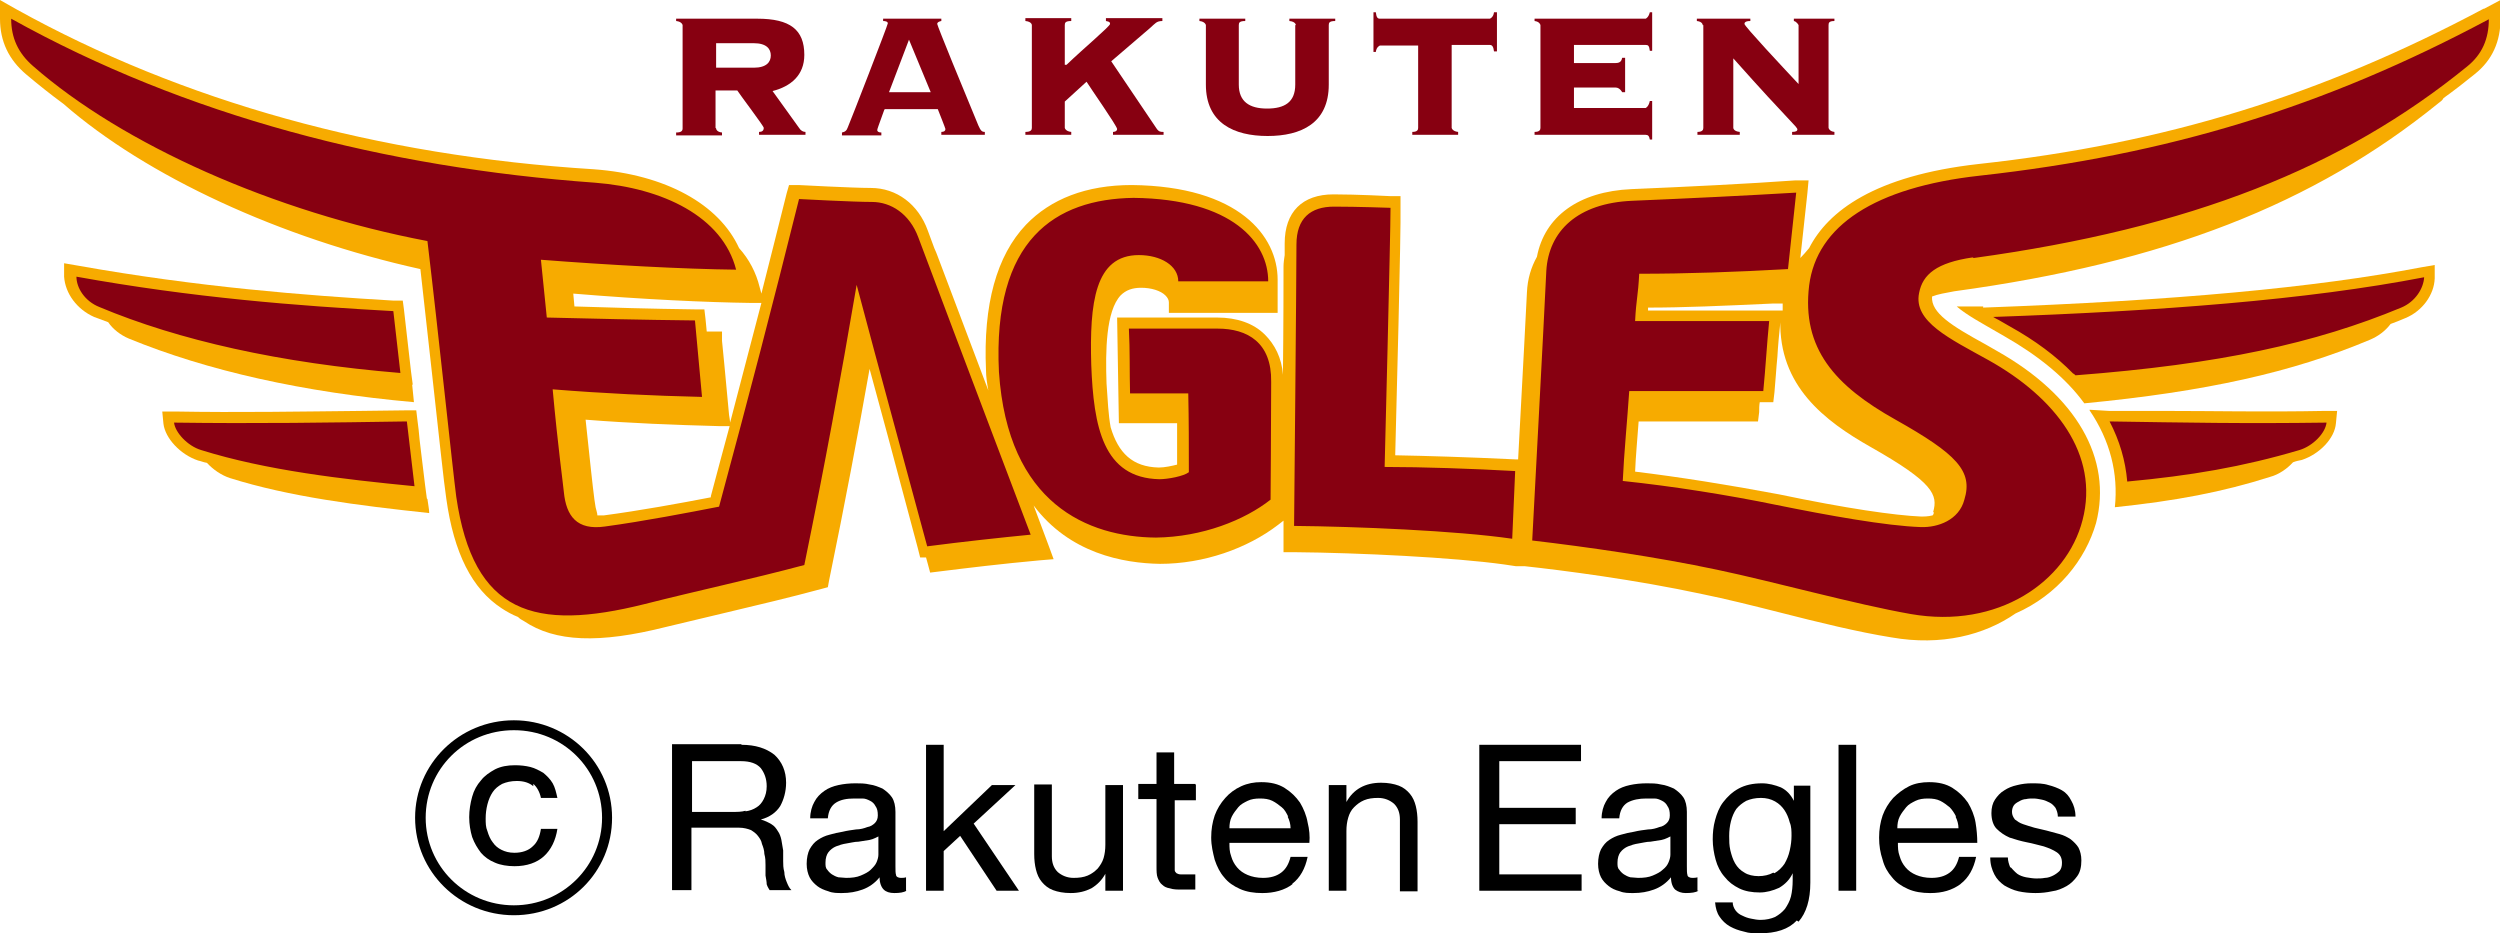 <svg width="150" height="56" viewBox="0 0 150 56" fill="none" xmlns="http://www.w3.org/2000/svg">
<g clip-path="url(#clip0_307_2084)">
<path d="M31.998 47.174C31.751 46.964 31.433 46.859 31.01 46.859C30.657 46.859 30.375 46.929 30.128 47.034C29.881 47.174 29.705 47.315 29.563 47.525C29.422 47.735 29.317 47.98 29.246 48.26C29.175 48.54 29.14 48.82 29.14 49.101C29.14 49.381 29.14 49.626 29.246 49.871C29.317 50.116 29.422 50.361 29.563 50.536C29.705 50.747 29.881 50.887 30.093 50.992C30.304 51.097 30.551 51.167 30.869 51.167C31.327 51.167 31.715 51.027 31.962 50.782C32.245 50.536 32.386 50.186 32.456 49.731H33.444C33.338 50.431 33.056 50.992 32.633 51.377C32.209 51.762 31.61 51.972 30.869 51.972C30.445 51.972 30.022 51.902 29.705 51.762C29.352 51.622 29.07 51.412 28.858 51.167C28.646 50.887 28.47 50.606 28.329 50.221C28.223 49.871 28.152 49.451 28.152 49.031C28.152 48.61 28.223 48.19 28.329 47.805C28.435 47.419 28.611 47.104 28.858 46.824C29.07 46.544 29.387 46.334 29.705 46.159C30.057 45.984 30.445 45.914 30.904 45.914C31.221 45.914 31.539 45.949 31.821 46.019C32.103 46.089 32.35 46.229 32.597 46.369C32.809 46.544 33.021 46.754 33.162 46.999C33.303 47.244 33.373 47.56 33.444 47.875H32.456C32.386 47.525 32.209 47.209 31.998 47.034" fill="black"/>
<path d="M30.833 43.217C27.552 43.217 24.906 45.844 24.906 49.066C24.906 52.288 27.552 54.914 30.833 54.914C34.114 54.914 36.724 52.323 36.724 49.066C36.724 45.809 34.078 43.217 30.833 43.217ZM30.833 54.319C27.905 54.319 25.541 51.972 25.541 49.066C25.541 46.159 27.87 43.812 30.833 43.812C33.796 43.812 36.124 46.159 36.124 49.066C36.124 51.972 33.761 54.319 30.833 54.319Z" fill="black"/>
<path d="M44.485 44.688C45.332 44.688 45.967 44.898 46.461 45.283C46.919 45.703 47.166 46.264 47.166 46.964C47.166 47.49 47.025 47.98 46.813 48.365C46.566 48.75 46.178 49.031 45.649 49.171C45.896 49.241 46.108 49.346 46.284 49.451C46.461 49.556 46.566 49.696 46.672 49.871C46.778 50.011 46.849 50.221 46.884 50.396C46.919 50.607 46.954 50.782 46.99 51.027C46.99 51.237 46.99 51.447 46.99 51.657C46.99 51.867 46.99 52.078 47.06 52.323C47.06 52.533 47.131 52.743 47.201 52.918C47.272 53.093 47.343 53.268 47.484 53.408H46.178C46.178 53.408 46.037 53.198 46.002 53.058C46.002 52.918 45.967 52.743 45.931 52.533C45.931 52.358 45.931 52.148 45.931 51.902C45.931 51.692 45.931 51.482 45.861 51.237C45.861 51.027 45.79 50.817 45.72 50.642C45.684 50.431 45.579 50.291 45.473 50.151C45.367 50.011 45.226 49.906 45.05 49.801C44.873 49.731 44.626 49.661 44.344 49.661H41.486V53.408H40.322V44.653H44.485V44.688ZM44.732 48.68C44.979 48.645 45.191 48.575 45.402 48.435C45.579 48.33 45.72 48.155 45.826 47.945C45.931 47.735 46.002 47.49 46.002 47.174C46.002 46.719 45.861 46.369 45.649 46.089C45.402 45.809 45.014 45.669 44.45 45.669H41.522V48.715H43.956C44.238 48.715 44.485 48.715 44.732 48.645" fill="black"/>
<path d="M54.398 53.443C54.221 53.548 53.974 53.583 53.657 53.583C53.374 53.583 53.163 53.513 53.022 53.373C52.881 53.233 52.775 52.988 52.775 52.638C52.493 52.988 52.14 53.233 51.752 53.373C51.364 53.513 50.976 53.583 50.517 53.583C50.235 53.583 49.953 53.583 49.706 53.478C49.459 53.408 49.212 53.303 49.035 53.163C48.859 53.023 48.683 52.848 48.577 52.638C48.471 52.428 48.4 52.148 48.4 51.832C48.4 51.482 48.471 51.167 48.577 50.957C48.718 50.712 48.859 50.536 49.071 50.396C49.282 50.256 49.494 50.151 49.776 50.081C50.023 50.011 50.305 49.941 50.552 49.906C50.834 49.836 51.117 49.801 51.364 49.766C51.611 49.766 51.858 49.696 52.034 49.626C52.246 49.591 52.387 49.486 52.493 49.381C52.598 49.276 52.669 49.136 52.669 48.925C52.669 48.68 52.634 48.505 52.528 48.365C52.457 48.225 52.352 48.12 52.21 48.05C52.069 47.98 51.928 47.91 51.752 47.91C51.575 47.91 51.399 47.91 51.258 47.91C50.799 47.91 50.447 47.98 50.164 48.155C49.882 48.33 49.706 48.645 49.67 49.101H48.612C48.612 48.715 48.718 48.365 48.859 48.12C49 47.84 49.212 47.63 49.459 47.455C49.706 47.279 49.988 47.174 50.305 47.104C50.623 47.034 50.976 46.999 51.328 46.999C51.611 46.999 51.893 46.999 52.175 47.069C52.457 47.104 52.704 47.209 52.951 47.315C53.163 47.455 53.374 47.63 53.516 47.84C53.657 48.05 53.727 48.365 53.727 48.715V51.972C53.727 52.218 53.727 52.393 53.763 52.498C53.763 52.603 53.904 52.673 54.045 52.673C54.151 52.673 54.257 52.673 54.362 52.638V53.443H54.398ZM52.704 50.186C52.704 50.186 52.387 50.361 52.175 50.396C51.963 50.431 51.717 50.466 51.505 50.502C51.258 50.502 51.046 50.572 50.799 50.606C50.552 50.642 50.341 50.712 50.164 50.782C49.988 50.852 49.812 50.992 49.706 51.132C49.6 51.272 49.529 51.482 49.529 51.762C49.529 51.937 49.529 52.077 49.635 52.182C49.706 52.288 49.812 52.393 49.917 52.463C50.023 52.533 50.164 52.603 50.305 52.638C50.447 52.638 50.623 52.673 50.764 52.673C51.117 52.673 51.399 52.638 51.646 52.533C51.893 52.428 52.105 52.323 52.246 52.182C52.387 52.042 52.528 51.902 52.598 51.727C52.669 51.552 52.704 51.412 52.704 51.272V50.221V50.186Z" fill="black"/>
<path d="M56.621 44.688V49.871L59.514 47.105H60.925L58.42 49.416L61.136 53.444H59.796L57.609 50.151L56.621 51.062V53.444H55.562V44.688H56.621Z" fill="black"/>
<path d="M66.321 53.443V52.428C66.11 52.813 65.827 53.093 65.475 53.303C65.122 53.478 64.734 53.583 64.24 53.583C63.817 53.583 63.464 53.513 63.182 53.408C62.899 53.303 62.688 53.128 62.511 52.918C62.335 52.708 62.229 52.463 62.159 52.182C62.088 51.902 62.053 51.587 62.053 51.237V47.069H63.111V51.377C63.111 51.762 63.217 52.078 63.464 52.323C63.711 52.533 64.028 52.673 64.416 52.673C64.734 52.673 65.016 52.638 65.263 52.533C65.51 52.428 65.686 52.288 65.863 52.112C66.004 51.937 66.145 51.727 66.216 51.482C66.286 51.237 66.321 50.992 66.321 50.677V47.104H67.38V53.443H66.392H66.321Z" fill="black"/>
<path d="M71.754 47.105V48.015H70.484V51.938C70.484 51.938 70.484 52.148 70.484 52.218C70.484 52.288 70.555 52.358 70.59 52.393C70.66 52.428 70.731 52.463 70.837 52.463C70.943 52.463 71.084 52.463 71.26 52.463H71.719V53.373H70.907C70.625 53.373 70.413 53.373 70.202 53.303C69.99 53.268 69.849 53.198 69.743 53.093C69.602 52.988 69.532 52.848 69.461 52.673C69.391 52.498 69.391 52.253 69.391 51.973V47.945H68.297V47.035H69.391V45.143H70.449V47.035H71.719L71.754 47.105Z" fill="black"/>
<path d="M77.54 53.058C77.082 53.408 76.447 53.584 75.741 53.584C75.247 53.584 74.788 53.514 74.4 53.338C74.012 53.163 73.695 52.953 73.448 52.638C73.201 52.358 73.025 52.008 72.883 51.587C72.778 51.167 72.672 50.747 72.672 50.257C72.672 49.766 72.742 49.346 72.883 48.926C73.025 48.541 73.236 48.19 73.519 47.875C73.766 47.595 74.083 47.35 74.471 47.175C74.859 46.999 75.247 46.929 75.671 46.929C76.235 46.929 76.694 47.035 77.082 47.28C77.47 47.525 77.752 47.805 77.999 48.155C78.21 48.505 78.387 48.926 78.457 49.346C78.563 49.766 78.599 50.187 78.563 50.572H73.766C73.766 50.852 73.766 51.097 73.871 51.377C73.942 51.622 74.048 51.833 74.224 52.043C74.4 52.253 74.612 52.393 74.859 52.498C75.106 52.603 75.424 52.673 75.776 52.673C76.235 52.673 76.588 52.568 76.87 52.358C77.152 52.148 77.329 51.833 77.434 51.412H78.457C78.316 52.113 77.999 52.673 77.54 53.023M77.293 48.996C77.187 48.786 77.082 48.575 76.905 48.435C76.729 48.295 76.552 48.155 76.341 48.05C76.129 47.945 75.882 47.91 75.6 47.91C75.318 47.91 75.071 47.945 74.859 48.05C74.647 48.155 74.436 48.26 74.295 48.435C74.153 48.611 74.012 48.786 73.907 48.996C73.801 49.206 73.766 49.451 73.766 49.696H77.434C77.434 49.451 77.364 49.206 77.258 48.996" fill="black"/>
<path d="M80.785 47.104V48.12C81.208 47.35 81.914 46.964 82.866 46.964C83.29 46.964 83.642 47.034 83.925 47.139C84.207 47.245 84.418 47.42 84.595 47.63C84.771 47.84 84.877 48.085 84.948 48.365C85.018 48.645 85.053 48.961 85.053 49.311V53.478H83.995V49.171C83.995 48.785 83.889 48.47 83.642 48.225C83.395 48.015 83.078 47.875 82.69 47.875C82.372 47.875 82.09 47.91 81.843 48.015C81.596 48.12 81.42 48.26 81.243 48.435C81.067 48.61 80.961 48.821 80.891 49.066C80.82 49.311 80.785 49.556 80.785 49.871V53.443H79.727V47.104H80.714H80.785Z" fill="black"/>
<path d="M94.861 44.688V45.669H89.957V48.47H94.543V49.451H89.957V52.463H94.896V53.444H88.758V44.688H94.861Z" fill="black"/>
<path d="M101.917 53.443C101.741 53.548 101.494 53.583 101.141 53.583C100.894 53.583 100.683 53.513 100.506 53.373C100.365 53.233 100.259 52.988 100.259 52.638C99.977 52.988 99.624 53.233 99.236 53.373C98.848 53.513 98.46 53.583 98.001 53.583C97.719 53.583 97.437 53.583 97.19 53.478C96.908 53.408 96.696 53.303 96.52 53.163C96.343 53.023 96.167 52.848 96.061 52.638C95.955 52.428 95.885 52.148 95.885 51.832C95.885 51.482 95.955 51.167 96.061 50.957C96.202 50.712 96.343 50.536 96.555 50.396C96.767 50.256 96.978 50.151 97.261 50.081C97.507 50.011 97.79 49.941 98.037 49.906C98.319 49.836 98.601 49.801 98.883 49.766C99.13 49.766 99.377 49.696 99.554 49.626C99.765 49.591 99.906 49.486 100.012 49.381C100.118 49.276 100.189 49.136 100.189 48.925C100.189 48.68 100.153 48.505 100.048 48.365C99.977 48.225 99.871 48.12 99.73 48.05C99.589 47.98 99.448 47.91 99.271 47.91C99.095 47.91 98.919 47.91 98.778 47.91C98.354 47.91 97.966 47.98 97.649 48.155C97.366 48.33 97.19 48.645 97.155 49.101H96.096C96.096 48.715 96.202 48.365 96.343 48.12C96.484 47.84 96.696 47.63 96.943 47.455C97.19 47.279 97.472 47.174 97.79 47.104C98.107 47.034 98.46 46.999 98.813 46.999C99.095 46.999 99.377 46.999 99.659 47.069C99.942 47.104 100.189 47.209 100.436 47.315C100.647 47.455 100.859 47.63 101 47.84C101.141 48.05 101.212 48.365 101.212 48.715V51.972C101.212 52.218 101.212 52.393 101.247 52.498C101.247 52.603 101.388 52.673 101.529 52.673C101.635 52.673 101.741 52.673 101.847 52.638V53.443H101.917ZM100.224 50.186C100.224 50.186 99.906 50.361 99.695 50.396C99.483 50.431 99.271 50.466 99.025 50.502C98.778 50.502 98.566 50.572 98.319 50.606C98.072 50.642 97.86 50.712 97.684 50.782C97.507 50.852 97.331 50.992 97.225 51.132C97.12 51.272 97.049 51.482 97.049 51.762C97.049 51.937 97.049 52.077 97.155 52.182C97.225 52.288 97.331 52.393 97.437 52.463C97.543 52.533 97.684 52.603 97.825 52.638C97.966 52.638 98.142 52.673 98.284 52.673C98.636 52.673 98.919 52.638 99.166 52.533C99.412 52.428 99.624 52.323 99.765 52.182C99.942 52.042 100.048 51.902 100.118 51.727C100.189 51.552 100.224 51.412 100.224 51.272V50.221V50.186Z" fill="black"/>
<path d="M107.808 55.229C107.314 55.755 106.574 56 105.551 56C105.268 56 104.951 56 104.633 55.895C104.316 55.825 104.034 55.72 103.787 55.58C103.54 55.44 103.328 55.229 103.187 55.019C103.011 54.774 102.94 54.494 102.905 54.144H103.963C103.963 54.319 104.034 54.494 104.139 54.634C104.245 54.774 104.386 54.879 104.563 54.949C104.704 55.019 104.88 55.089 105.092 55.124C105.268 55.159 105.445 55.194 105.621 55.194C105.974 55.194 106.256 55.124 106.503 55.019C106.75 54.879 106.926 54.739 107.103 54.529C107.244 54.319 107.385 54.074 107.456 53.794C107.526 53.513 107.561 53.163 107.561 52.813V52.393C107.385 52.778 107.103 53.058 106.75 53.268C106.362 53.443 105.974 53.548 105.586 53.548C105.127 53.548 104.704 53.478 104.351 53.303C103.998 53.128 103.716 52.918 103.469 52.603C103.222 52.323 103.046 51.972 102.94 51.587C102.834 51.202 102.764 50.782 102.764 50.361C102.764 49.976 102.799 49.591 102.905 49.206C103.011 48.82 103.152 48.435 103.399 48.12C103.646 47.805 103.928 47.525 104.316 47.315C104.704 47.104 105.163 46.999 105.727 46.999C106.115 46.999 106.503 47.104 106.856 47.244C107.209 47.419 107.456 47.7 107.632 48.05V47.139H108.62V52.953C108.62 54.004 108.373 54.774 107.914 55.3M106.468 52.393C106.715 52.253 106.926 52.042 107.068 51.832C107.209 51.587 107.314 51.342 107.385 51.027C107.456 50.712 107.491 50.431 107.491 50.151C107.491 49.871 107.491 49.591 107.385 49.346C107.314 49.066 107.209 48.82 107.068 48.61C106.926 48.4 106.75 48.225 106.503 48.085C106.256 47.945 105.974 47.875 105.656 47.875C105.304 47.875 105.021 47.945 104.774 48.05C104.528 48.19 104.351 48.33 104.175 48.54C104.034 48.75 103.928 48.995 103.857 49.276C103.787 49.556 103.751 49.836 103.751 50.151C103.751 50.466 103.751 50.712 103.822 51.027C103.893 51.307 103.963 51.552 104.104 51.797C104.245 52.042 104.422 52.218 104.669 52.358C104.88 52.498 105.198 52.568 105.515 52.568C105.833 52.568 106.15 52.498 106.397 52.358" fill="black"/>
<path d="M111.371 44.688H110.312V53.444H111.371V44.688Z" fill="black"/>
<path d="M117.614 53.058C117.121 53.408 116.556 53.584 115.815 53.584C115.321 53.584 114.863 53.514 114.475 53.338C114.087 53.163 113.769 52.953 113.522 52.638C113.275 52.358 113.064 52.008 112.958 51.587C112.817 51.167 112.746 50.747 112.746 50.257C112.746 49.766 112.817 49.346 112.958 48.926C113.099 48.541 113.311 48.19 113.593 47.875C113.875 47.595 114.192 47.35 114.545 47.175C114.898 46.999 115.321 46.929 115.745 46.929C116.309 46.929 116.768 47.035 117.156 47.28C117.544 47.525 117.826 47.805 118.073 48.155C118.285 48.505 118.461 48.926 118.532 49.346C118.602 49.766 118.637 50.187 118.637 50.572H113.875C113.875 50.852 113.875 51.097 113.981 51.377C114.051 51.622 114.157 51.833 114.334 52.043C114.51 52.253 114.722 52.393 114.969 52.498C115.216 52.603 115.533 52.673 115.886 52.673C116.344 52.673 116.697 52.568 116.979 52.358C117.262 52.148 117.438 51.833 117.544 51.412H118.567C118.426 52.113 118.108 52.673 117.65 53.023M117.367 48.996C117.262 48.786 117.121 48.575 116.979 48.435C116.803 48.295 116.627 48.155 116.415 48.05C116.203 47.945 115.956 47.91 115.674 47.91C115.392 47.91 115.145 47.945 114.933 48.05C114.722 48.155 114.51 48.26 114.369 48.435C114.228 48.611 114.087 48.786 113.981 48.996C113.875 49.206 113.84 49.451 113.84 49.696H117.509C117.509 49.451 117.438 49.206 117.332 48.996" fill="black"/>
<path d="M120.649 52.042C120.649 52.042 120.896 52.323 121.037 52.428C121.178 52.533 121.39 52.603 121.566 52.638C121.778 52.673 121.989 52.708 122.166 52.708C122.342 52.708 122.518 52.708 122.695 52.673C122.871 52.673 123.048 52.603 123.189 52.533C123.33 52.463 123.471 52.358 123.577 52.253C123.683 52.112 123.718 51.972 123.718 51.762C123.718 51.482 123.612 51.272 123.4 51.132C123.189 50.992 122.942 50.887 122.624 50.782C122.307 50.712 121.989 50.606 121.601 50.536C121.249 50.466 120.896 50.361 120.578 50.256C120.261 50.116 120.014 49.941 119.802 49.731C119.59 49.521 119.485 49.171 119.485 48.785C119.485 48.47 119.555 48.19 119.696 47.98C119.837 47.77 120.014 47.56 120.261 47.419C120.472 47.279 120.719 47.174 121.037 47.104C121.319 47.034 121.601 46.999 121.883 46.999C122.236 46.999 122.589 46.999 122.907 47.104C123.189 47.174 123.471 47.279 123.718 47.419C123.965 47.56 124.141 47.77 124.282 48.05C124.423 48.295 124.529 48.61 124.529 48.995H123.471C123.471 48.785 123.4 48.61 123.33 48.47C123.224 48.33 123.118 48.225 122.977 48.155C122.836 48.085 122.695 48.015 122.518 47.98C122.342 47.945 122.166 47.91 122.025 47.91C121.848 47.91 121.707 47.91 121.566 47.945C121.425 47.945 121.248 48.015 121.143 48.085C121.002 48.155 120.896 48.225 120.825 48.33C120.755 48.435 120.719 48.575 120.719 48.715C120.719 48.89 120.79 49.031 120.896 49.171C121.037 49.276 121.178 49.381 121.39 49.451C121.601 49.521 121.813 49.591 122.06 49.661C122.307 49.731 122.554 49.766 122.801 49.836C123.048 49.906 123.33 49.976 123.577 50.046C123.824 50.116 124.035 50.221 124.247 50.361C124.423 50.502 124.6 50.677 124.706 50.852C124.812 51.062 124.882 51.307 124.882 51.622C124.882 52.007 124.812 52.323 124.635 52.568C124.459 52.813 124.247 53.023 124 53.163C123.753 53.303 123.436 53.443 123.118 53.478C122.801 53.548 122.483 53.583 122.13 53.583C121.778 53.583 121.425 53.548 121.107 53.478C120.79 53.408 120.508 53.268 120.261 53.128C120.014 52.953 119.802 52.743 119.661 52.463C119.52 52.182 119.414 51.867 119.414 51.447H120.472C120.472 51.657 120.543 51.867 120.613 52.042" fill="black"/>
<path d="M118.99 18.387H117.402C118.002 18.912 119.06 19.472 119.59 19.787L120.26 20.173C122.341 21.363 123.964 22.694 125.058 24.2C132.325 23.5 137.546 22.344 142.202 20.383C142.696 20.173 143.12 19.857 143.437 19.437C143.719 19.332 144.002 19.227 144.319 19.087C145.342 18.667 146.048 17.686 146.083 16.705V15.9L145.272 16.04C138.851 17.266 130.49 18.036 118.99 18.456" fill="#F7AB00"/>
<path d="M129.855 24.655H126.539L125.375 24.585C125.375 24.585 125.375 24.585 125.375 24.62C126.61 26.442 127.104 28.403 126.892 30.434C130.561 30.049 133.348 29.523 136.205 28.613C136.734 28.473 137.228 28.123 137.581 27.737C137.757 27.667 137.934 27.632 138.11 27.597C139.169 27.247 140.086 26.302 140.156 25.391L140.227 24.655H139.486C135.817 24.726 132.889 24.655 129.785 24.655" fill="#F7AB00"/>
<path d="M25.611 29.909L25.505 29.103L25.258 27.072C25.188 26.582 25.153 26.126 25.117 25.776L25.047 25.216L24.976 24.62H24.412L21.625 24.655C18.062 24.69 14.358 24.76 10.477 24.69H9.736L9.807 25.426C9.913 26.301 10.83 27.282 11.888 27.632C12.065 27.667 12.206 27.737 12.417 27.772C12.77 28.158 13.264 28.508 13.793 28.683C17.356 29.804 21.484 30.329 25.752 30.784C25.752 30.539 25.682 30.259 25.646 29.944L25.611 29.909Z" fill="#F7AB00"/>
<path d="M24.765 23.079L24.659 22.274L24.236 18.562L24.166 18.036H23.601C18.309 17.721 11.924 17.231 4.657 15.935L3.846 15.795V16.6C3.916 17.616 4.622 18.562 5.645 19.017C5.927 19.122 6.209 19.227 6.492 19.332C6.774 19.752 7.232 20.103 7.726 20.313C12.418 22.239 18.168 23.535 24.836 24.13L24.73 23.079H24.765Z" fill="#F7AB00"/>
<path d="M149.012 0.525C139.276 5.709 129.927 8.615 118.709 9.841C112.465 10.542 109.678 12.678 108.549 14.884C108.373 15.094 108.196 15.305 108.02 15.48L108.443 11.592L108.514 10.822H107.738C104.81 11.032 101.211 11.207 97.895 11.347C94.72 11.487 92.674 12.993 92.215 15.41C91.863 16.04 91.651 16.741 91.616 17.546C91.616 17.546 91.334 23.079 91.087 27.562H90.91C87.982 27.422 85.548 27.352 83.713 27.317C83.784 24.515 84.066 13.904 84.031 12.398V11.767H83.396C83.396 11.767 81.421 11.662 80.009 11.662C78.14 11.662 77.081 12.713 77.081 14.604V15.305C77.046 15.55 77.011 15.76 77.011 16.005C77.011 16.776 77.011 19.507 76.975 22.484C76.905 21.468 76.482 20.663 75.882 20.067C75.212 19.402 74.224 19.052 73.025 19.052H67.027L67.133 25.391H70.626V27.877C70.343 27.948 69.885 28.052 69.532 28.052C67.945 28.017 67.098 27.177 66.639 25.636C66.498 24.866 66.463 24.025 66.392 23.009C66.322 21.048 66.357 18.667 67.239 17.721C67.556 17.406 67.945 17.266 68.474 17.266C69.073 17.266 69.638 17.441 69.92 17.721C70.061 17.861 70.132 18.001 70.132 18.141V18.772H76.658V17.441V16.776C76.658 14.184 74.365 11.172 67.909 11.102C65.158 11.102 63.041 11.943 61.559 13.483C59.795 15.34 58.984 18.281 59.16 22.204C59.16 22.624 59.231 23.044 59.301 23.43L56.232 15.305C56.232 15.305 56.127 15.024 56.056 14.884L55.668 13.834C55.103 12.258 53.798 11.277 52.246 11.277C51.152 11.277 47.942 11.102 47.907 11.102H47.342L47.201 11.592C46.672 13.694 46.178 15.69 45.684 17.616L45.579 17.231C45.367 16.355 44.944 15.55 44.344 14.884C43.144 12.258 39.934 10.472 35.63 10.156C22.613 9.351 10.901 6.059 0.988 0.56L0 0V1.121C0 2.487 0.529 3.572 1.552 4.448C2.258 5.043 2.999 5.639 3.81 6.234C8.784 10.577 16.827 14.289 25.223 16.145L25.929 22.484C26.317 25.951 26.634 28.998 26.776 29.909C27.234 33.201 28.328 35.337 30.092 36.493C30.409 36.703 30.727 36.878 31.079 37.018C31.185 37.123 31.291 37.193 31.432 37.263C33.302 38.524 35.948 38.629 39.969 37.614L43.638 36.738C45.543 36.283 47.342 35.862 49.283 35.337L49.671 35.232L49.741 34.847C50.729 30.049 51.47 26.091 52.175 22.134L53.269 26.161L55.068 32.886L55.209 33.446C55.209 33.446 55.386 33.446 55.562 33.446L55.668 33.831L55.809 34.356L56.373 34.286C58.067 34.076 60.078 33.831 62.371 33.621L63.217 33.551L62.935 32.781L62.018 30.329C64.17 33.201 67.38 33.796 69.603 33.831C72.213 33.831 74.824 32.921 76.693 31.485L77.011 31.239C77.011 32.01 77.011 32.465 77.011 32.5V33.131H77.646C81.526 33.166 87.241 33.446 90.24 33.866L90.945 33.971H91.475C93.732 34.216 98.107 34.777 102.164 35.652C103.54 35.932 105.092 36.318 106.75 36.738C109.078 37.333 111.512 37.929 113.488 38.244C116.486 38.769 119.062 38.104 120.931 36.808C123.471 35.687 125.129 33.586 125.764 31.38C126.752 27.527 124.6 23.745 119.802 21.048L119.132 20.663C117.086 19.542 115.851 18.772 115.922 17.791C116.275 17.651 116.698 17.581 117.262 17.476C129.857 15.76 138.817 12.258 146.296 6.199C146.437 6.094 146.543 6.024 146.613 5.884C147.248 5.428 147.883 4.938 148.483 4.448C149.541 3.607 150.035 2.487 150.035 1.086V0L149.048 0.525H149.012ZM42.651 29.839C40.851 30.189 38.347 30.644 36.23 30.924C36.089 30.924 35.948 30.924 35.842 30.924C35.842 30.784 35.771 30.609 35.736 30.434L35.666 29.979C35.56 29.208 35.383 27.492 35.136 25.181C37.782 25.391 40.463 25.496 43.109 25.566H43.779C43.391 26.967 43.039 28.333 42.651 29.769M43.815 25.496C43.815 25.286 43.744 24.901 43.744 24.901L43.462 21.889L43.321 20.453V19.892H42.686C42.58 19.892 42.509 19.892 42.404 19.892L42.333 19.157L42.263 18.562H41.663C39.017 18.527 36.653 18.456 34.466 18.387L34.396 17.616C38.594 17.966 42.439 18.141 45.049 18.176H45.684C45.049 20.628 44.414 23.009 43.779 25.461M98.883 18.456C101 18.456 103.363 18.352 106.397 18.211H106.961C106.961 18.211 106.961 18.352 106.961 18.422C106.961 18.492 106.961 18.562 106.961 18.632H98.883C98.883 18.632 98.883 18.527 98.883 18.492M116.028 30.749C116.028 30.749 116.028 30.854 115.957 30.924C115.675 30.994 115.393 30.994 115.287 30.994C113.664 30.924 110.771 30.504 106.75 29.663C103.786 29.103 100.717 28.613 98.107 28.298C98.142 27.352 98.248 26.301 98.318 25.286H105.48L105.55 24.726C105.55 24.515 105.55 24.34 105.586 24.13H106.397L106.468 23.535C106.538 22.799 106.573 22.099 106.644 21.398C106.679 20.733 106.75 20.032 106.82 19.332V19.192C106.714 23.149 109.466 25.251 112.253 26.827C116.028 28.963 116.275 29.699 115.992 30.714" fill="#F7AB00"/>
<path d="M42.967 7.705C42.967 7.705 42.967 7.915 43.32 7.95V8.125H40.568V7.95C40.886 7.95 40.956 7.845 40.956 7.705V1.506C40.956 1.506 40.921 1.296 40.568 1.261V1.121H45.437C47.412 1.121 48.259 1.786 48.259 3.292C48.259 4.518 47.447 5.183 46.354 5.463L47.941 7.67C48.047 7.845 48.188 7.915 48.329 7.915V8.09H45.542V7.915C45.719 7.915 45.825 7.845 45.825 7.67C45.825 7.565 44.414 5.708 44.237 5.428H42.932V7.67L42.967 7.705ZM42.967 4.062H45.225C46.001 4.062 46.248 3.712 46.248 3.327C46.248 2.942 46.001 2.592 45.225 2.592H42.967V4.027V4.062Z" fill="#870011"/>
<path d="M53.058 6.584C52.705 7.565 52.634 7.74 52.634 7.81C52.634 7.88 52.705 7.95 52.881 7.95V8.125H50.518V7.95C50.694 7.915 50.8 7.845 50.87 7.635C51.011 7.319 53.269 1.506 53.269 1.401C53.269 1.296 53.128 1.261 52.987 1.261V1.121H56.48V1.261C56.48 1.261 56.233 1.296 56.233 1.436C56.233 1.541 57.855 5.498 58.702 7.53C58.843 7.845 58.914 7.915 59.09 7.915V8.09H56.48V7.915C56.656 7.915 56.726 7.845 56.726 7.74C56.726 7.705 56.338 6.724 56.268 6.549H53.093L53.058 6.584ZM53.375 5.533H55.844L54.539 2.381L53.34 5.533H53.375Z" fill="#870011"/>
<path d="M66.78 8.09V7.915C66.78 7.915 67.027 7.915 67.027 7.74C67.027 7.565 65.404 5.253 65.192 4.903L63.887 6.094V7.67C63.887 7.67 63.922 7.88 64.275 7.915V8.09H61.523V7.915C61.876 7.915 61.911 7.775 61.911 7.67V1.506C61.911 1.506 61.911 1.296 61.523 1.261V1.086H64.275V1.261C63.922 1.261 63.887 1.366 63.887 1.506V3.887H63.993C65.051 2.872 66.603 1.576 66.603 1.436C66.603 1.296 66.498 1.296 66.356 1.261V1.086H69.743V1.261C69.39 1.261 69.32 1.401 69.002 1.681L66.674 3.677L69.39 7.705C69.531 7.915 69.637 7.915 69.814 7.915V8.09H66.745H66.78Z" fill="#870011"/>
<path d="M77.75 1.506C77.75 1.506 77.75 1.296 77.362 1.261V1.121H80.114V1.261C79.761 1.261 79.726 1.366 79.726 1.506V5.078C79.726 7.39 78.068 8.16 76.057 8.16C74.046 8.16 72.353 7.39 72.353 5.078V1.506C72.353 1.506 72.318 1.296 71.965 1.261V1.121H74.716V1.261C74.364 1.261 74.328 1.366 74.328 1.506V5.078C74.328 6.094 74.963 6.514 76.022 6.514C77.08 6.514 77.715 6.129 77.715 5.078V1.506H77.75Z" fill="#870011"/>
<path d="M84.737 8.09V7.915C85.054 7.915 85.089 7.775 85.089 7.67V2.732H82.796C82.796 2.732 82.585 2.802 82.549 3.117H82.408V0.735H82.549C82.585 1.051 82.655 1.121 82.796 1.121H89.393C89.393 1.121 89.605 1.051 89.64 0.735H89.817V3.082H89.64C89.605 2.802 89.534 2.697 89.393 2.697H87.1V7.67C87.1 7.67 87.135 7.88 87.488 7.915V8.09H84.737Z" fill="#870011"/>
<path d="M97.507 5.533H97.331C97.331 5.533 97.189 5.253 96.942 5.253H94.438V6.479H98.742C98.742 6.479 98.918 6.409 98.989 6.059H99.13V8.37H98.989C98.953 8.16 98.883 8.09 98.742 8.09H92.074V7.915C92.392 7.915 92.427 7.775 92.427 7.67V1.506C92.427 1.506 92.392 1.296 92.074 1.261V1.121H98.742C98.742 1.121 98.918 1.051 98.989 0.735H99.13V3.047H98.989C98.953 2.732 98.883 2.697 98.742 2.697H94.438V3.782H96.942C97.225 3.782 97.295 3.642 97.331 3.467H97.507V5.533Z" fill="#870011"/>
<path d="M102.163 1.506C102.163 1.506 102.163 1.296 101.811 1.261V1.121H105.021V1.261C104.703 1.261 104.668 1.366 104.668 1.436C104.668 1.576 106.961 4.027 107.914 5.043V1.506C107.914 1.506 107.808 1.296 107.631 1.261V1.121H110.065V1.261C109.748 1.261 109.713 1.366 109.713 1.506V7.67C109.713 7.67 109.748 7.88 110.065 7.915V8.09H107.526V7.915C107.772 7.915 107.843 7.845 107.843 7.775C107.843 7.6 107.49 7.425 103.998 3.502V7.67C103.998 7.67 103.998 7.88 104.386 7.915V8.09H101.846V7.915C102.163 7.915 102.199 7.775 102.199 7.67V1.506H102.163Z" fill="#870011"/>
<path d="M76.27 22.974C76.27 25.321 76.234 29.979 76.234 29.979C74.682 31.204 72.142 32.22 69.355 32.255C65.298 32.22 60.465 30.259 59.936 22.309C59.548 14.359 63.323 11.942 68.015 11.872C73.977 11.942 76.093 14.569 76.093 16.881H70.696C70.696 15.935 69.638 15.305 68.332 15.305C65.686 15.305 65.369 18.176 65.475 21.889C65.616 25.601 66.18 28.683 69.567 28.753C70.061 28.753 71.013 28.578 71.331 28.333C71.331 26.722 71.331 25.251 71.296 23.605H67.803C67.768 22.309 67.803 21.013 67.733 19.717H73.059C74.859 19.717 76.305 20.558 76.27 22.904M83.396 12.468C83.396 12.468 81.455 12.398 80.044 12.398C78.633 12.398 77.787 13.098 77.787 14.674C77.787 16.705 77.645 31.555 77.645 31.555C81.279 31.59 87.382 31.835 90.733 32.325L90.91 28.263C88.37 28.122 85.371 28.017 83.078 28.017C83.078 28.017 83.431 14.149 83.431 12.468M1.975 3.957C7.373 8.685 16.439 12.713 25.646 14.464C26.281 19.752 27.163 28.192 27.375 29.803C28.398 36.843 32.067 37.894 38.664 36.248C41.98 35.407 44.978 34.777 48.259 33.901C49.529 27.702 50.411 22.869 51.399 17.091C52.881 22.694 54.221 27.527 55.632 32.78C57.784 32.5 60.042 32.255 61.841 32.08C61.841 32.08 57.678 21.118 55.103 14.254C54.574 12.818 53.445 12.117 52.316 12.117C51.187 12.117 47.942 11.942 47.942 11.942C46.354 18.316 44.978 23.605 43.144 30.399C41.345 30.749 38.629 31.274 36.3 31.59C34.607 31.835 33.972 30.959 33.831 29.523C33.795 29.103 33.478 26.827 33.16 23.36C36.194 23.605 39.158 23.745 42.121 23.815C41.98 22.274 41.839 20.803 41.698 19.227C38.558 19.192 35.63 19.122 32.808 19.052C32.667 17.721 32.561 16.565 32.455 15.585C36.512 15.9 41.027 16.145 44.167 16.18C43.356 12.993 39.757 11.277 35.7 10.962C23.106 10.051 11.183 6.969 0.67 1.121C0.67 2.276 1.093 3.187 1.975 3.957ZM23.6 18.667C17.815 18.351 11.571 17.861 4.586 16.6C4.586 17.266 5.08 18.071 5.962 18.421C10.724 20.418 16.792 21.784 24.024 22.379L23.6 18.667ZM24.376 25.286C19.861 25.356 15.345 25.426 10.442 25.356C10.512 25.951 11.253 26.757 12.065 27.002C15.98 28.227 20.566 28.753 24.87 29.173L24.412 25.286H24.376ZM118.426 15.48C131.444 13.694 140.581 10.051 148.024 3.992C148.941 3.257 149.329 2.311 149.329 1.156C139.487 6.409 130.138 9.281 118.779 10.541C112.464 11.242 109.007 13.553 108.549 17.126C108.09 20.908 110.101 23.149 113.734 25.181C117.403 27.247 118.391 28.263 117.862 29.979C117.544 31.204 116.274 31.66 115.251 31.625C113.17 31.555 109.677 30.924 106.573 30.294C103.68 29.698 100.364 29.173 97.366 28.858C97.436 27.247 97.648 25.076 97.754 23.465H105.797C105.938 22.029 106.009 20.698 106.15 19.262C103.504 19.262 100.752 19.262 98.106 19.262C98.177 17.896 98.283 17.791 98.353 16.425C101.176 16.425 104.174 16.32 107.279 16.145L107.772 11.557C104.844 11.732 101.281 11.907 97.93 12.047C94.649 12.188 92.921 13.869 92.779 16.25C92.674 18.596 91.933 32.43 91.933 32.43C95.214 32.815 99.376 33.411 103.01 34.181C106.502 34.917 111.265 36.248 114.652 36.843C119.873 37.754 124 34.917 124.953 31.204C125.976 27.282 123.33 23.85 119.308 21.608C116.98 20.313 114.793 19.297 115.145 17.581C115.357 16.46 116.204 15.76 118.356 15.445M119.908 19.192L120.578 19.577C122.095 20.418 123.365 21.363 124.388 22.414C124.423 22.414 124.494 22.484 124.529 22.519C133.208 21.854 138.923 20.593 144.073 18.456C144.92 18.106 145.414 17.301 145.449 16.635C138.393 18.001 129.574 18.667 119.59 19.017C119.696 19.087 119.837 19.157 119.908 19.192ZM126.575 25.286C127.175 26.441 127.528 27.632 127.634 28.893C131.408 28.543 134.548 28.017 137.97 27.002C138.781 26.757 139.522 25.986 139.593 25.356C134.724 25.426 131.056 25.356 126.575 25.286Z" fill="#870011"/>
</g>
<defs>
<clipPath id="clip0_307_2084">
<rect width="150" height="56" fill="white"/>
</clipPath>
</defs>
</svg>
